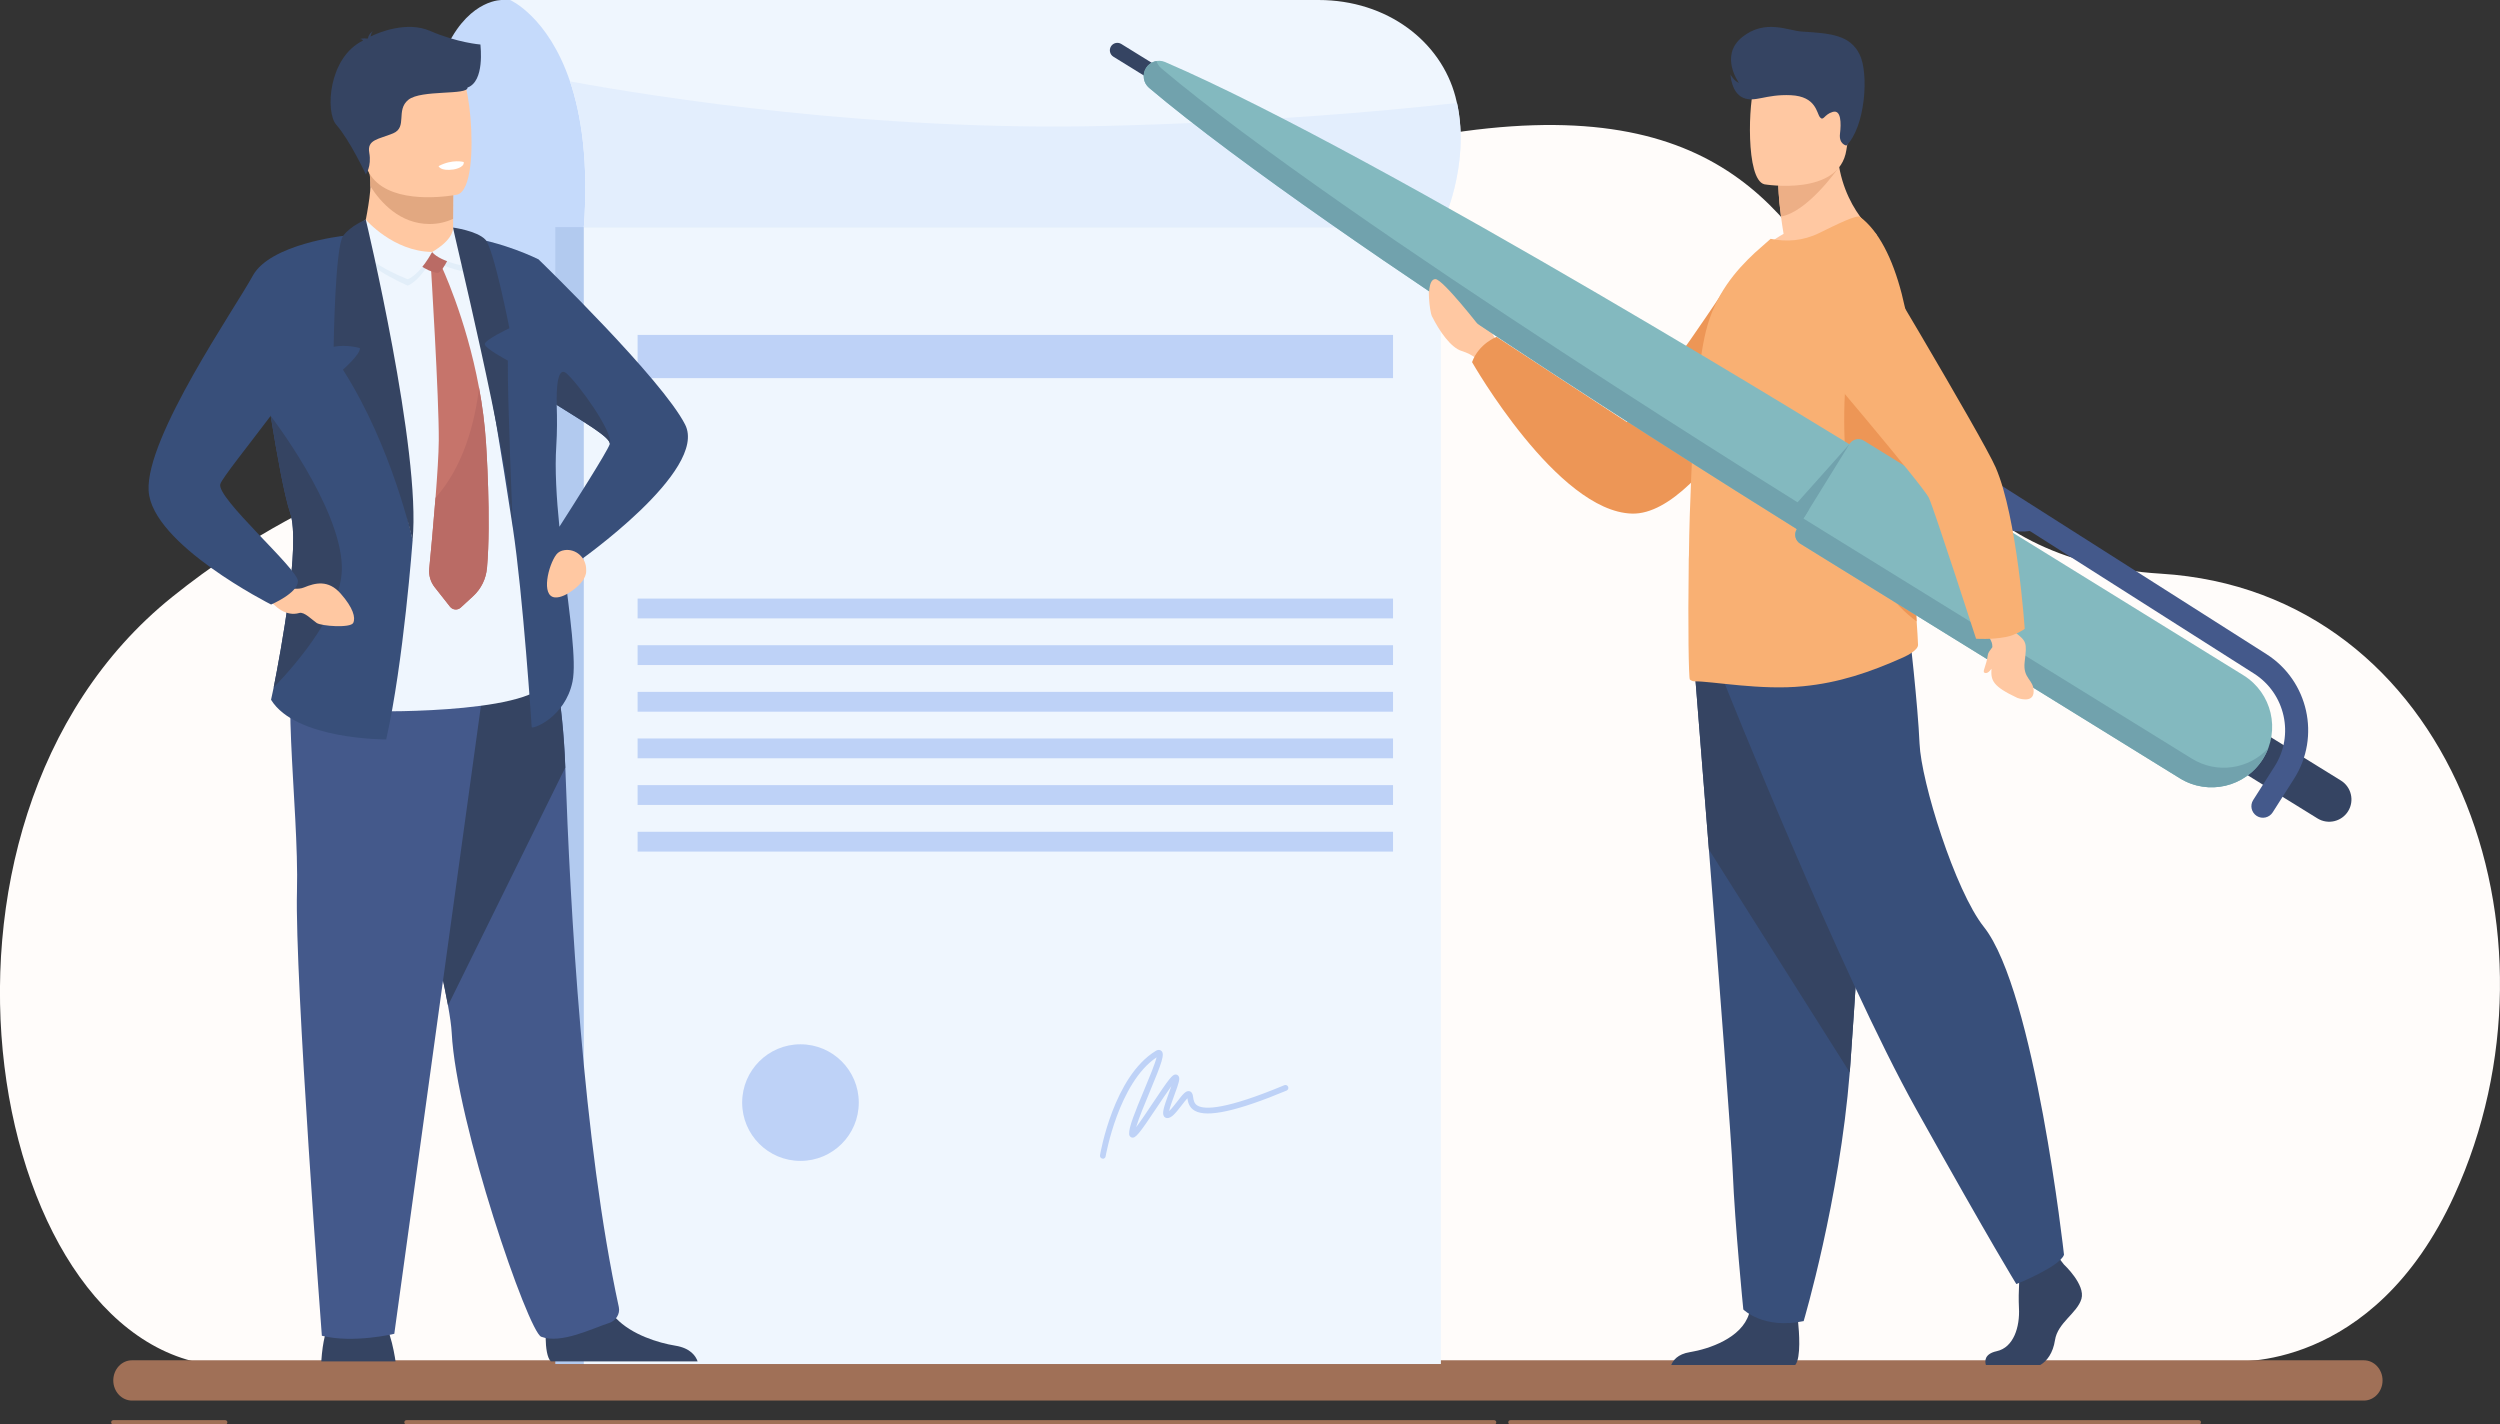 <?xml version="1.0" encoding="UTF-8"?>
<svg id="_レイヤー_1" data-name="レイヤー 1" xmlns="http://www.w3.org/2000/svg" viewBox="0 0 576.66 328.58">
  <rect x="0" y="0" width="576.66" height="328.58" fill="#333333" stroke="none"/>
  <defs>
    <style>
      .cls-1 {
        fill: #ffc8a2;
      }

      .cls-2 {
        fill: #e3eefd;
      }

      .cls-3 {
        fill: #ba6b65;
      }

      .cls-4 {
        fill: #44598b;
      }

      .cls-5 {
        fill: #fffcfa;
      }

      .cls-6 {
        fill: #e2eef9;
      }

      .cls-7 {
        fill: #e2a881;
      }

      .cls-8 {
        fill: #edaf86;
      }

      .cls-9 {
        fill: #a07057;
      }

      .cls-10 {
        fill: #c6746b;
      }

      .cls-11 {
        fill: #fff;
      }

      .cls-12 {
        fill: #83b9bf;
      }

      .cls-13 {
        fill: #b2caef;
      }

      .cls-14 {
        fill: #f9b073;
      }

      .cls-15 {
        fill: #71a2ad;
      }

      .cls-16 {
        fill: #c5dafb;
      }

      .cls-17 {
        fill: #eff6fe;
      }

      .cls-18 {
        fill: #bed2f7;
      }

      .cls-19 {
        fill: #384f7a;
      }

      .cls-20 {
        fill: #ed9656;
      }

      .cls-21 {
        fill: #354462;
      }
    </style>
  </defs>
  <path class="cls-5" d="M514.83,313.97s32.47,2.98,51.3-38.27c27.63-60.5-.59-139.23-67.67-143.37-96.75-5.97-40.28-137.16-192.95-95.25-42.93,11.78-136.29-49.05-191.26,54.03-9.35,17.53-37.28,16.67-74.51,46.57-65.66,52.75-42.02,176.86,13.3,177.42,55.32.56,461.78-1.12,461.78-1.12Z"/>
  <g>
    <path id="_パス_900" data-name="パス 900" class="cls-9" d="M545.25,323.06H30.45c-2.38,0-4.31-2.07-4.32-4.63,0-2.57,1.92-4.65,4.29-4.66h514.83c2.38,0,4.31,2.07,4.32,4.63s-1.92,4.65-4.29,4.66h-.02"/>
    <path class="cls-9" d="M344.63,328.58H93.76c-.28,0-.5-.22-.5-.5s.22-.5.5-.5h250.88c.28,0,.5.22.5.5s-.22.5-.5.5Z"/>
    <path class="cls-9" d="M507.19,328.58h-158.79c-.28,0-.5-.22-.5-.5s.22-.5.5-.5h158.79c.28,0,.5.22.5.5s-.22.5-.5.5Z"/>
    <path class="cls-9" d="M51.95,328.58h-25.81c-.28,0-.5-.22-.5-.5s.22-.5.5-.5h25.81c.28,0,.5.22.5.5s-.22.5-.5.5Z"/>
  </g>
  <g>
    <path class="cls-16" d="M115.88,0s-29.04-1.42-13.64,87.09c0,0,10.36,30.05-2.72,49.41h192.6V0H115.88Z"/>
    <rect class="cls-13" x="128.09" y="52.39" width="201.08" height="262.24"/>
    <rect class="cls-17" x="134.66" y="52.39" width="197.7" height="262.24"/>
    <path class="cls-17" d="M332.37,52.39h0s-197.7,0-197.7,0c1.09-14.95-.55-25.81-3.19-33.61C126.4,3.77,117.66,0,117.66,0h186.45c15.91,0,28.25,9.59,31.61,22.31.13.48.24.96.34,1.43,3.19,14.56-3.57,28.38-3.7,28.64Z"/>
    <path class="cls-2" d="M332.37,52.39h0s-197.7,0-197.7,0c1.09-14.95-.55-25.81-3.19-33.61,20.2,3.7,70.24,11.58,123.81,10.26,34.65-.86,62.03-3.18,80.79-5.29,3.19,14.56-3.57,28.38-3.7,28.64Z"/>
    <g>
      <rect class="cls-18" x="147.07" y="77.25" width="174.25" height="9.97"/>
      <rect class="cls-18" x="147.07" y="138.07" width="174.25" height="4.57"/>
      <rect class="cls-18" x="147.07" y="148.83" width="174.25" height="4.57"/>
      <rect class="cls-18" x="147.07" y="159.59" width="174.25" height="4.57"/>
      <rect class="cls-18" x="147.07" y="170.34" width="174.25" height="4.57"/>
      <rect class="cls-18" x="147.07" y="181.1" width="174.25" height="4.57"/>
      <rect class="cls-18" x="147.07" y="191.86" width="174.25" height="4.57"/>
      <g>
        <path class="cls-18" d="M198.09,254.33c0,7.43-6.02,13.45-13.45,13.45s-13.45-6.02-13.45-13.45,6.02-13.45,13.45-13.45,13.45,6.02,13.45,13.45Z"/>
        <path class="cls-18" d="M254.39,267.25s-.08,0-.11,0c-.37-.06-.61-.41-.55-.78.13-.74,3.18-18.13,12.83-24.05.69-.42,1.12-.2,1.31-.03.85.72.2,2.57-2.7,9.54-1.16,2.78-2.53,6.07-3.1,8.07,1.03-1.35,2.57-3.65,3.79-5.49,3.82-5.73,4.56-6.66,5.3-6.66.28,0,.52.13.68.35.41.58.1,1.55-.96,4.41-.4,1.09-1.02,2.77-1.2,3.67.55-.49,1.35-1.54,1.84-2.17,1.32-1.72,1.99-2.54,2.78-2.42.16.03.57.14.76.68.08.22.12.47.16.74.1.69.22,1.47,1.05,1.94,1.68.94,6.5.89,19.98-4.73.34-.14.74.02.88.36.14.34-.02.74-.36.88-11.38,4.75-18.31,6.27-21.16,4.66-1.39-.78-1.6-2.09-1.72-2.89-.38.4-.92,1.1-1.31,1.61-1.46,1.9-2.42,3.04-3.4,2.96-.3-.03-.55-.18-.71-.43-.47-.74,0-2.18,1.14-5.31.18-.5.4-1.08.58-1.61-.93,1.28-2.2,3.18-3.23,4.72-4.27,6.42-5.05,7.35-5.91,7.11-.13-.04-.57-.2-.6-.82-.09-1.5,1.31-4.99,3.46-10.13,1.09-2.61,2.52-6.04,2.87-7.54-8.78,5.89-11.72,22.66-11.75,22.84-.06.33-.34.56-.66.56ZM269.27,256.53h0Z"/>
      </g>
    </g>
    <g>
      <path class="cls-1" d="M104.52,50.48v2.01s.54,6.29-7.2,7.2c-7.74.92-14.09.8-13.88-4.05.7-3.76,1.95-9.58,2-12.69.02-1.15-.06-2.38-.28-3.76l15-.3,4.42.72-.06,10.87Z"/>
      <path class="cls-7" d="M104.57,39.61l-.06,10.87c-1.59.74-3.39,1.19-5.41,1.19-6.89,0-11.35-5.05-13.68-8.72.02-1.15-.06-2.38-.28-3.76l15-.3,4.42.72Z"/>
      <path class="cls-1" d="M84.01,36.78c1.74,9.36,13.82,9.06,19.05,8.47,1.47-.16,2.39-.35,2.39-.35,1.66-.44,2.58-3.05,3.01-6.47.85-6.77-.22-16.7-1.37-19.24-1.72-3.82-4.96-7.96-17.13-4.97-12.17,2.99-8.19,10.57-5.95,22.56Z"/>
      <path class="cls-21" d="M74.12,314.03h17.12c-.13-.9-.56-3.63-1.37-6.15-.28-.88-.6-1.73-.97-2.47-1.67-3.32-12.24-1.21-12.24-1.21,0,0-.98.84-1.75,4.06-.34,1.42-.64,3.3-.8,5.77Z"/>
      <path class="cls-21" d="M125.86,308.63c.05,2.33.34,4.53,1.19,5.4h33.87c-.43-1.23-1.65-3.07-5.13-3.63-3.95-.64-10.11-2.54-13.71-6.34-1.28-1.35-2.24-2.94-2.65-4.8-1.59-7.09-13.18,2.17-13.18,2.17,0,0-.47,3.74-.39,7.2Z"/>
      <path class="cls-4" d="M103.34,231.94c.47,2.6.77,4.73.85,6.26,1.08,21,17.68,69.02,20.65,70.14,4.59,1.73,11.83-1.95,15.62-3.16,1.57-.5,2.63-2.08,2.28-3.69-8.22-37.8-11.24-92.22-12.34-124.44-.56-16.23-3.34-27.44-3.34-27.44,0,0-40.49-10.8-40.73,2.86-.21,12.09,13.41,59.52,17.02,79.47Z"/>
      <path class="cls-21" d="M103.34,231.94l27.05-54.89c-.56-16.23-3.34-27.44-3.34-27.44,0,0-40.49-10.8-40.73,2.86-.21,12.09,13.41,59.52,17.02,79.47Z"/>
      <path class="cls-4" d="M112.35,152.52l-21.4,155.14s-9.4,2.27-16.71.45c0,0-6.27-82.51-5.74-102.46.52-19.95-4.5-53.37,1.15-57.06,5.64-3.69,42.71,3.93,42.71,3.93Z"/>
      <path class="cls-21" d="M110.83,10.27s-5.36-.41-11.67-3.16c-5.13-2.23-11.6.23-13.7,1.33.06-.34.19-.8.51-1.26,0,0-.94.67-1.08,1.6-.1.07-.14.12-.12.14,0,0-1.07-.2-1.76.11,0,0,.48-.07.65.24.02.03.05.06.08.09-8,3.86-8.74,16.51-6.16,19.43,3.1,3.52,6.81,11.44,6.81,11.44,0,0,1.35-1.87.79-4.97-.56-3.1,2.11-3.1,5.49-4.5,3.38-1.41.56-5.35,3.52-7.74,2.96-2.39,13.79-.99,13.65-2.82,4.02-1.47,2.98-9.52,2.98-9.93Z"/>
      <path class="cls-17" d="M81.61,58.34l4.93,105.74s41.13.67,39.96-8.64c-1.17-9.31-14.83-93.87-14.83-93.87l-30.06-3.24h0Z"/>
      <path class="cls-19" d="M66.93,118.28c2.45,7.34-2.17,31.97-3.81,40.32-.36,1.76-.6,2.81-.6,2.81,5.7,9.27,26.56,9.15,26.56,9.15,4.01-17.73,6.1-45.97,6.1-45.97l-16.01-70.17-20.14,18.62s1.52,11.35,3.41,22.91c1.48,9.15,3.17,18.45,4.49,22.35Z"/>
      <path class="cls-11" d="M101.16,38.32s.39,1.21,3.44.77c0,0,2.56-.37,2.37-1.72,0,0-2.57-.76-5.81.95Z"/>
      <path class="cls-19" d="M124.28,59.85s0,.02,0,.04c.97.94,28.43,27.6,33.75,38.04,5.42,10.59-24.75,31.69-24.75,31.69,0,0-1.94.77-3.29.47,1.42,11.71,3.02,22.52,2.07,27.13-1.71,8.34-9.42,11.14-9.42,10.49,0-.2-1.99-30.4-4.35-45.99-5.25-34.62-11.51-67.1-11.51-67.1,8.98.93,17.49,5.23,17.49,5.23ZM140.62,102.51s.04-.12.04-.16c0-1.53-5.82-4.9-12.12-8.87-.08-.08-.12-.12-.12-.12,0,0,0,0-.01,0,.11,3.24.1,6.43-.09,9.39-.36,5.5.04,12.07.71,18.75,3-4.68,11.01-17.27,11.59-18.99Z"/>
      <g>
        <path class="cls-6" d="M80.45,54.28c-.05-1.01,4.73-2.4,4.73-2.4,0,0,5.47,7.59,14.48,7.72,0,0-2.57,5-5.6,6.29,0,0-13.32-5.61-13.62-11.61Z"/>
        <g>
          <path class="cls-10" d="M112.32,131.06c-.22,2.47-1.35,4.77-3.18,6.45l-2.87,2.64c-.72.66-1.85.57-2.46-.2l-3.55-4.51c-.95-1.21-1.4-2.74-1.25-4.27.33-3.41.95-9.99,1.45-16.34.4-5.14.73-10.14.75-13.18.08-9.71-1.85-40.66-1.85-40.66l2.33.12s5.78,12.02,8.81,28.36c.75,4.02,1.32,8.31,1.61,12.74,0,0,1.21,17.68.22,28.84Z"/>
          <path class="cls-3" d="M112.32,131.06c-.22,2.47-1.35,4.77-3.18,6.45l-2.87,2.64c-.72.66-1.85.57-2.46-.2l-3.55-4.51c-.95-1.21-1.4-2.74-1.25-4.27.33-3.41.95-9.99,1.45-16.34,6.43-7.22,9.04-17.21,10.04-25.36.75,4.02,1.32,8.31,1.61,12.74,0,0,1.21,17.68.22,28.84Z"/>
        </g>
        <path class="cls-6" d="M99.66,59.42s4.77-2.83,4.79-5.9c0,0,3.08-.39,4.43,1.11,0,0,1.13,5.26-.37,8.31,0,0-6.88-1.05-8.85-3.52Z"/>
        <path class="cls-3" d="M96.42,58.96l6.47-1.55s.85.07.82,1.13c-.02,1.05-1.82,4.14-2.62,4.38-.8.25-6.21-1.83-4.68-3.96Z"/>
        <path class="cls-17" d="M81.2,53.76c-.05-1.01,3.19-3.09,3.19-3.09,0,0,6.26,7.32,15.28,7.45,0,0-2.57,5-5.6,6.29,0,0-12.57-4.66-12.86-10.65Z"/>
        <path class="cls-17" d="M99.66,58.12s4.83-2.56,4.85-5.63c0,0,2.91,1.28,4.26,2.78,0,0,1.25,3.32-.26,6.37,0,0-6.88-1.05-8.85-3.52Z"/>
      </g>
      <path class="cls-1" d="M135.21,131.35c0-2.7-2.37-4.86-5.03-4.45-.74.11-1.41.42-1.87,1.03-1.83,2.44-3.58,9.54-.33,9.87,1.32.14,3.02-.79,4.33-1.79,1.33-1.01,2.9-2.59,2.9-4.26v-.4Z"/>
      <path class="cls-21" d="M63.12,158.6c5.9-6.14,16.09-18.21,15.73-28.12-.48-13.88-16.41-34.54-16.41-34.54,1.48,9.15,3.17,18.45,4.49,22.35,2.45,7.34-2.17,31.97-3.81,40.32Z"/>
      <path class="cls-1" d="M63.3,134.45s4.24,2.12,6.81,1.06,5.6-1.86,8.48,1.42c2.88,3.27,3.48,5.55,2.88,6.76-.61,1.21-7.31.76-8.43,0-1.11-.76-2.87-2.62-3.99-2.3-3.08.9-5.68-1.45-7.13-3.33-.88-1.13,1.49-1.68,1.37-3.61Z"/>
      <path class="cls-19" d="M79.16,54.41s-16.89,1.87-20.87,9.22c-3.98,7.35-24.69,37.15-24.01,49.54.68,12.39,28.25,26.27,28.25,26.27,0,0,6.11-2.58,6.2-5.36.09-2.78-19.06-19.37-17.9-22.46,1.16-3.1,22.25-27.59,24.28-35.66,2.03-8.07,4.05-21.55,4.05-21.55Z"/>
      <path class="cls-21" d="M128.43,93.36s.04.04.12.12c6.3,3.97,12.12,7.34,12.12,8.87.84-2.69-7.34-13.92-9.99-16.21-2.69-2.33-2.25,7.22-2.25,7.22Z"/>
      <path class="cls-21" d="M84.38,50.67s12.82,53.69,10.78,73.92c0,0-4.71-21.61-16.06-39.32,0,0,4.14-3.64,3.91-4.98,0,0-3.07-.91-6.05-.3,0,0,.33-23.14,2.19-25.59,1.86-2.45,5.23-3.73,5.23-3.73Z"/>
      <path class="cls-21" d="M104.51,52.49c-.17.08,12.7,52.47,13.79,69.23,0,0-1.28-29.92-1.16-38.54,0,0-5.32-2.82-5.32-3.81s5.68-3.66,5.68-3.66c0,0-3.6-18.43-5.56-20.46-1.96-2.03-7.43-2.76-7.43-2.76Z"/>
    </g>
    <g>
      <path class="cls-1" d="M330.35,73.04c1.66,3.34,4.32,7.15,6.78,7.91,2.79.86,4.07,2.35,4.07,2.35l2.03-1.48,2.42-1.77s-.09-.28-.27-.73c-.17-.45-.43-1.08-.77-1.76,0,0-.9-.93-.55-2.26.35-1.32.05-3.28-.9-4.4-.95-1.11-2.06-3.99-2.54-3.85-1.18.33,1.04,4.21.6,5.02-.39.73-1,.56-1.12.52,0,0-.01,0-.02,0-3.53-1.13-8.47-8.71-10.17-7.44-.64.48-.27,6.47.43,7.9Z"/>
      <path class="cls-20" d="M399.16,64.7s-16.48,25.24-23.89,32.66l-30.06-19.66s-4.09,1.53-5.66,5.83c0,0,19.64,34.49,36.91,34.94,17.28.45,38.69-45.16,38.69-45.16l-15.99-8.61Z"/>
      <g>
        <path class="cls-21" d="M458.08,314.86h12.51c1.57-.86,2.98-2.81,3.42-5.73.61-4.03,5.13-6.23,6.1-9.52.97-3.29-4.03-7.93-4.03-7.93l-.84-1.08-.87-1.12-8.3,1.95s-.21,1.98-.33,4.5c-.09,1.82-.14,3.92-.04,5.76.24,4.39-1.23,9.13-5.13,9.98-2.89.63-2.76,2.34-2.49,3.19Z"/>
        <path class="cls-21" d="M385.5,314.86h28.6c1.38-1.68.87-7.87.66-9.9-.04-.41-.07-.64-.07-.64,0,0-9.77-7.81-11.11-1.83-.04.19-.09.37-.14.55-1.69,5.6-9.27,8.14-13.65,8.85-2.85.46-3.9,1.94-4.29,2.97Z"/>
        <path class="cls-19" d="M390.95,155.2s1.48,18.5,3.23,40.75c2.37,30.22,5.22,67.33,5.5,74.36.49,12.21,2.44,31.74,2.44,31.74,0,0,4.64,4.64,13.92,2.68,0,0,8.27-27.88,10.63-57.38.04-.48.07-.97.11-1.46,2.2-30.03,5.61-93.26,5.61-93.26l-41.44,2.56Z"/>
        <path class="cls-21" d="M390.95,155.2s1.48,18.5,3.23,40.75l32.49,51.41c.04-.48.07-.97.11-1.46,2.2-30.03,5.61-93.26,5.61-93.26l-41.44,2.56Z"/>
        <path class="cls-19" d="M397.72,157.4s26.73,67.02,44.31,98.51c17.58,31.49,23.07,40.28,23.07,40.28,0,0,10.07-4.03,10.99-6.77,0,0-6.72-60.8-18.49-75.62-6.65-8.38-14.47-33.51-14.83-42.3-.37-8.79-2.38-26.18-2.38-26.18l-42.66,12.08Z"/>
      </g>
      <path class="cls-1" d="M404.37,59.7c10.45,3.3,28.52-5.6,28.52-5.6,0,0-9.63-7.23-9.13-22.26l-8.08,6.51-5.49,4.42s.02,2.61.62,7.17c.16,1.2.35,2.54.6,4.01-4.48,2.46-7.06,5.75-7.06,5.75Z"/>
      <path class="cls-8" d="M410.2,42.77s.02,2.61.62,7.17c6.08-1.04,12.98-10.87,12.98-10.87-3.1-.89-5.81-1.05-8.11-.73l-5.49,4.42Z"/>
      <path class="cls-1" d="M407.01,42.52s17.26,2.87,18.88-7.91c1.62-10.77,4.94-17.66-6.01-19.94-10.95-2.29-13.71,1.5-15.13,4.97-1.42,3.46-2.18,21.86,2.26,22.88Z"/>
      <path class="cls-14" d="M389.79,156.74c.31.26.68.42,1.1.42,3.92-.05,15.36,2.13,25.04,1.13,8.16-.78,15.38-3.2,23.14-6.68,1.03-.46,3.4-1.73,3.35-2.88-.03-1.26-.16-3.09-.32-5.39-.55-8.01-1.51-21.78-.57-37.66.17-2.96.26-5.89.27-8.78.08-21.53-4.19-40.47-12.77-46.88-.73-.53-5.23,1.67-9.36,3.71-3.82,1.88-7.64,2.09-11.25,1.36l-3.61,3.19c-4.39,4.08-9.21,9.63-11.3,18.05-1.78,7.17-2.83,20.09-3.4,33.48-.26,6.07-.47,12.19-.53,18v.21c-.05.58-.05,1.2-.05,1.78-.21,14.91,0,26.73.26,26.94Z"/>
      <path class="cls-20" d="M442.1,143.34c-.55-8.01-1.51-21.78-.57-37.66.17-2.96.26-5.89.27-8.78-3.57-8.67-6.49-14.96-6.49-14.96h-9.01s-6.6,45.11,15.81,61.4Z"/>
      <path class="cls-21" d="M425.9,33.58s-1.77-.3-1.48-2.73c.29-2.44.28-5.63-1.7-5.03-1.98.59-2.08,2.18-2.9,1.25-.81-.93-.83-4.83-6.73-5.11-5.9-.27-8.3,1.78-11.04.58-2.74-1.21-2.89-5.36-2.89-5.36,0,0,.78,1.48,1.96,1.95,0,0-4.58-6.26.72-10.55,5.3-4.29,10.7-1.48,13.77-1.3,6.76.41,11.12.81,13.33,5.26,2.21,4.44,1.3,16.77-3.04,21.04Z"/>
      <g>
        <path class="cls-21" d="M256.82,13.08l16.21,10.02,1.82-2.94-16.21-10.02c-.81-.5-1.88-.25-2.38.56h0c-.5.81-.25,1.88.56,2.38Z"/>
        <path class="cls-12" d="M430.44,104.84l-4.35,10.49.09.05-.21.24-.12.29-.09-.05-7.44,8.58s-111.41-68.83-153.26-104.16c-1.34-1.13-1.65-3.08-.72-4.57h0c.92-1.49,2.8-2.09,4.41-1.4,50.32,21.64,161.68,90.53,161.68,90.53Z"/>
        <path class="cls-15" d="M266.76,14.07c.19.64.56,1.22,1.1,1.68,41.85,35.33,153.26,104.16,153.26,104.16l5.88-6.78-.91,2.19.09.05-.21.24-.12.29-.09-.05-7.44,8.58s-111.41-68.83-153.26-104.16c-1.34-1.13-1.65-3.08-.72-4.57.55-.89,1.45-1.46,2.42-1.63Z"/>
        <path class="cls-21" d="M534.56,188.78l-19.28-11.92,5.4-8.74,19.28,11.92c2.41,1.49,3.16,4.66,1.67,7.07h0c-1.49,2.41-4.66,3.16-7.07,1.67Z"/>
        <path class="cls-12" d="M415.23,125.39l87.57,54.13c6.56,4.06,15.16,2.02,19.22-4.53h0c4.06-6.56,2.02-15.16-4.53-19.22l-87.57-54.13c-1.13-.7-2.61-.35-3.31.78l-12.16,19.66c-.7,1.13-.35,2.61.78,3.31Z"/>
        <path class="cls-15" d="M523.2,172.6c-.31.82-.7,1.62-1.18,2.39h0c-4.05,6.56-12.66,8.59-19.22,4.53l-87.57-54.13c-1.13-.7-1.48-2.18-.78-3.31l1.53-2.48,89.62,55.4c5.79,3.58,13.16,2.42,17.6-2.41Z"/>
        <path class="cls-4" d="M442.12,105.9l8.66,5.5c.87,3,3.31,6.15,6.88,8.42,3.57,2.27,7.45,3.15,10.54,2.66l51.72,32.89c7.21,4.59,9.35,14.18,4.76,21.39l-4.95,7.78c-.79,1.24-.42,2.88.82,3.67,1.24.79,2.88.42,3.67-.82l4.95-7.78c6.16-9.68,3.29-22.57-6.39-28.73l-77.79-49.48c-1.24-.79-2.88-.42-3.67.82-.79,1.24-.42,2.88.82,3.67Z"/>
        <polygon class="cls-15" points="415.8 123.39 415.98 119.61 426.59 102.46 411.67 119.18 415.8 123.39"/>
      </g>
      <path class="cls-1" d="M459.57,149.29c0-.21-.02-.42-.04-.63-.08-1.07-2.1-3.76-2.1-3.76l5.06-2.63,2,3.31c3.02,2.41,3.08,2.45,2.53,7.06-.48,4,2.14,4.04,2.07,6.9-.06,2.85-3.74,1.45-3.74,1.45-5.7-2.67-6.17-4.02-5.99-6.73-.54.77-1.15,1.21-1.66.88-.45-.29.45-1.46.84-4.17.06-.4.54-1.08,1.02-1.68Z"/>
      <path class="cls-14" d="M462.57,146.95c-3.24.63-6.76.38-6.76.38,0,0-9.63-29.75-10.87-32.47-1.24-2.72-28.6-34.88-28.6-34.88l11.4-28.53s29.6,49.44,32.6,56.39c4.97,11.48,6.69,37.22,6.69,37.22,0,0-1.91,1.4-4.46,1.9Z"/>
      <path class="cls-1" d="M329.63,68.77s-.27-4.39,1.46-4.39,10.53,11.37,10.53,11.37l-.7,2.45-11.29-9.43Z"/>
    </g>
  </g>
</svg>